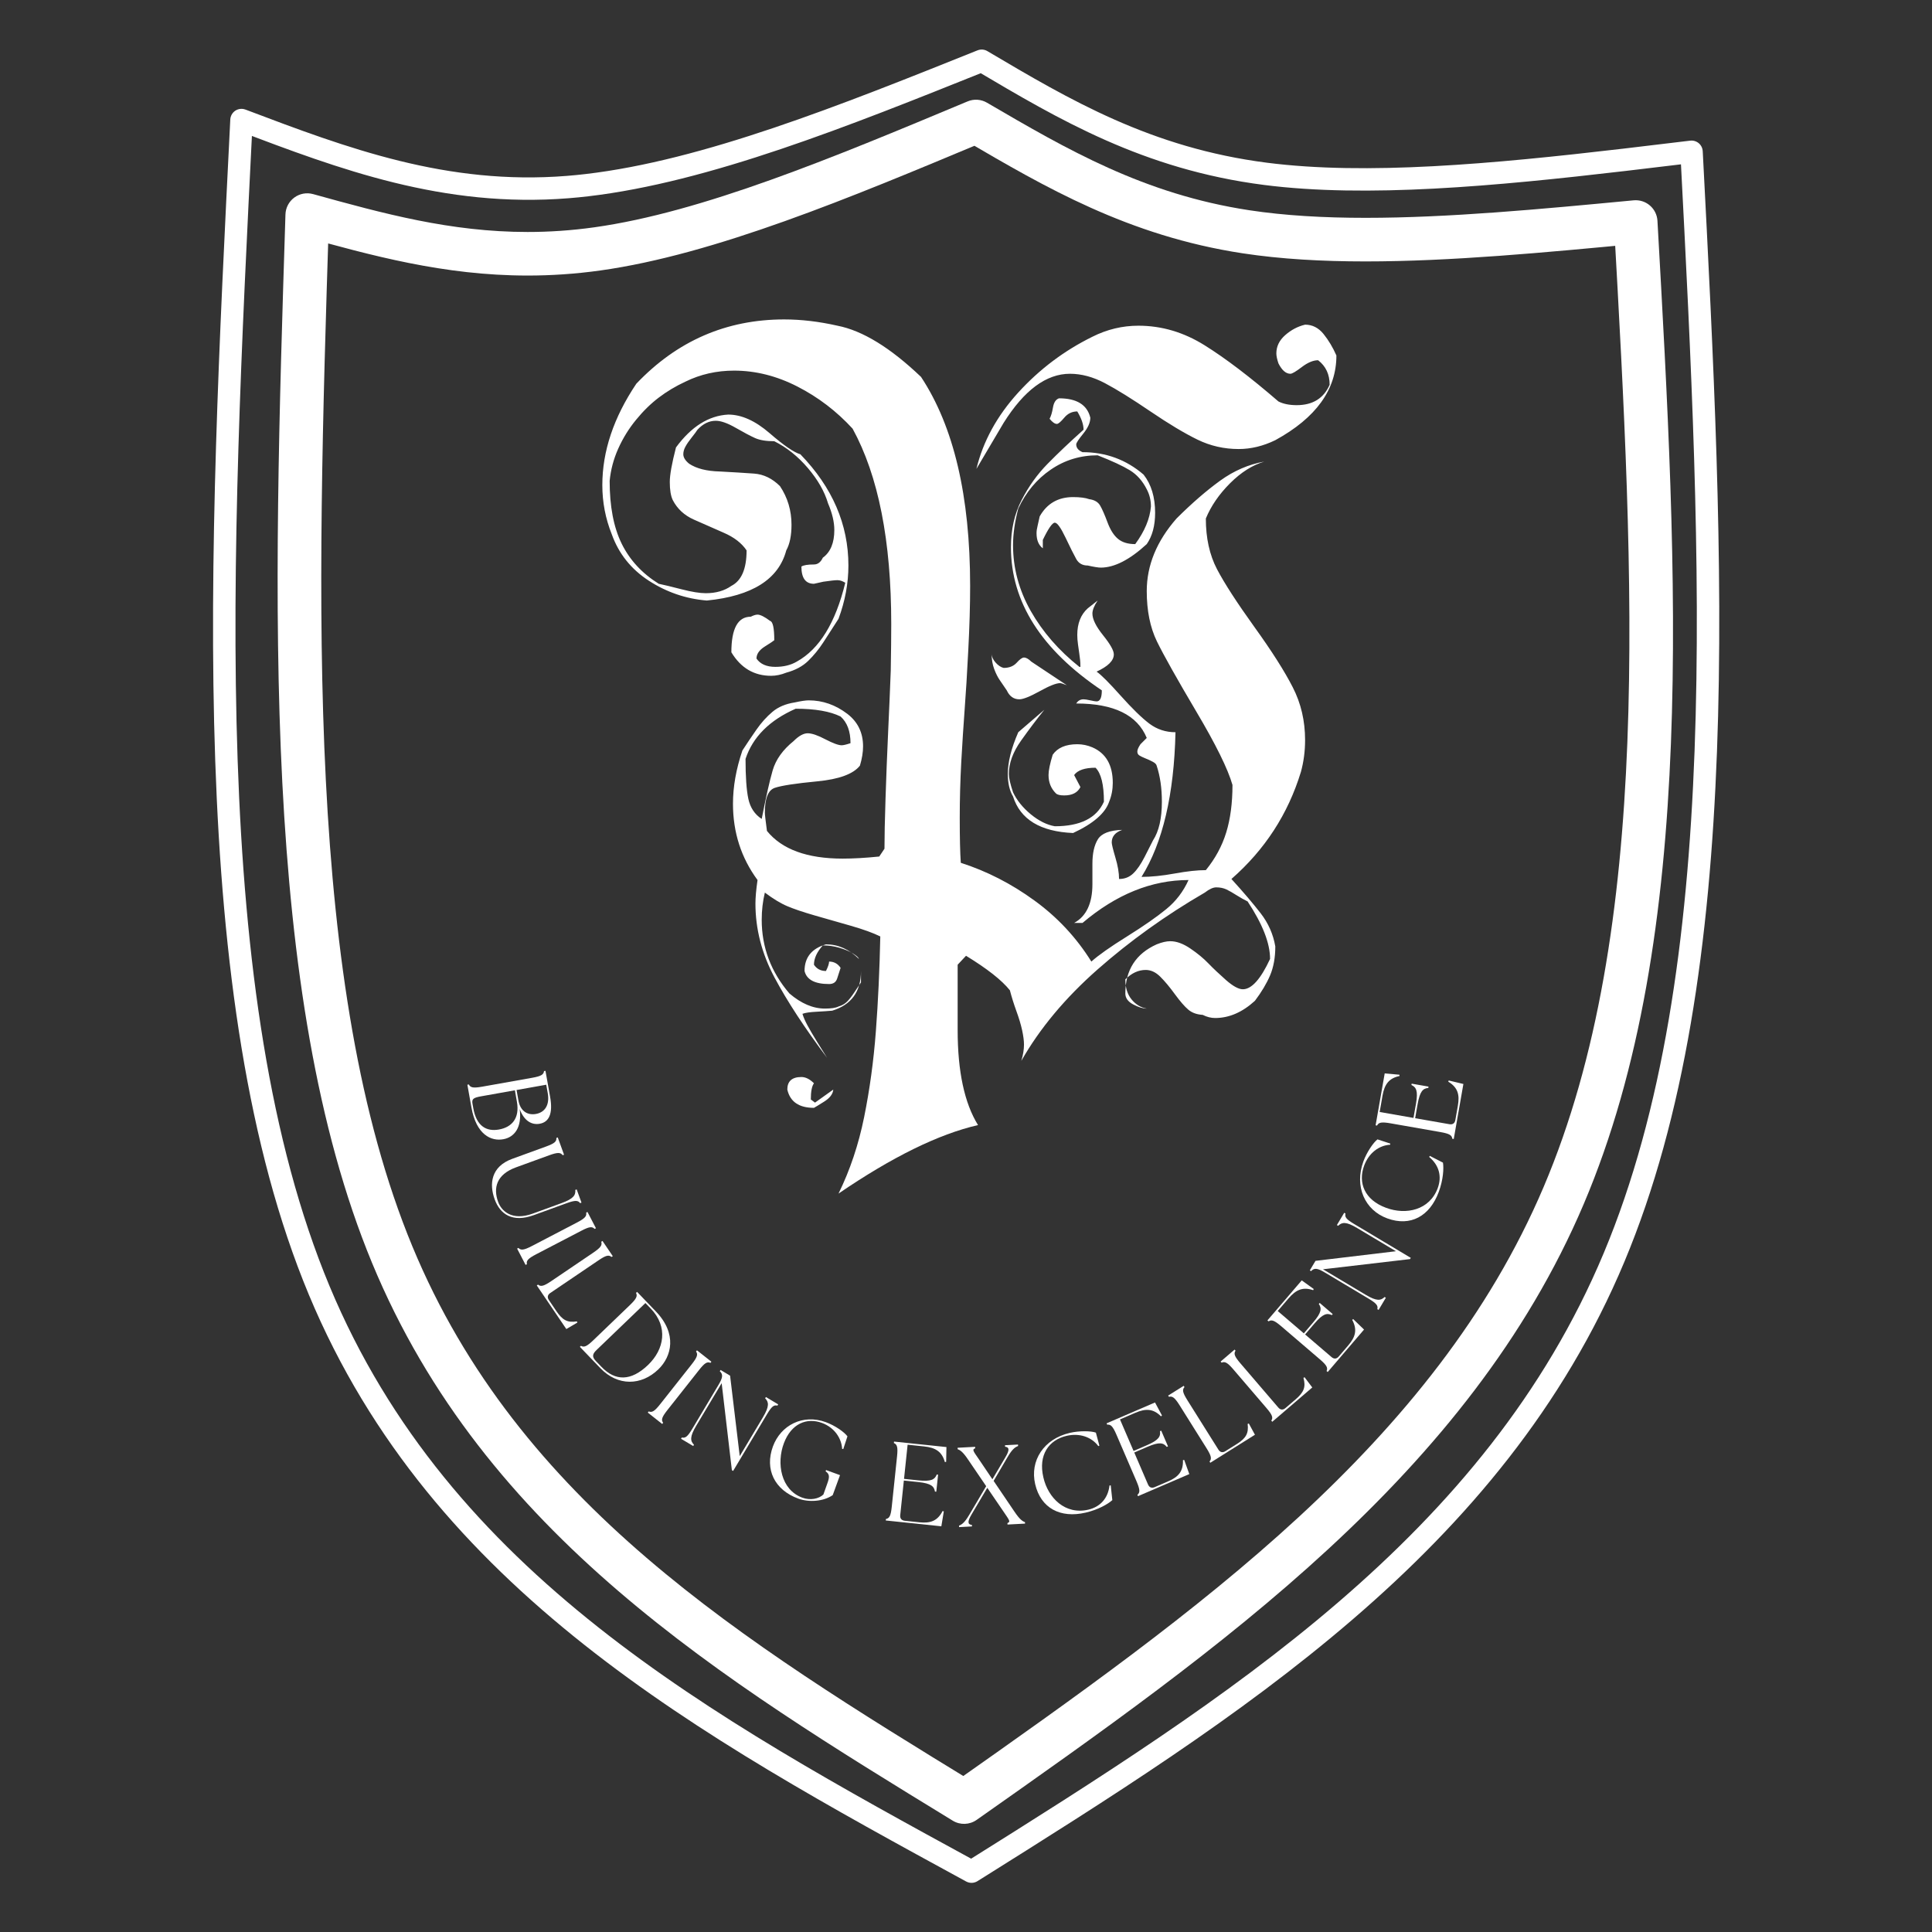<?xml version="1.0" encoding="UTF-8"?>
<svg xmlns="http://www.w3.org/2000/svg" xmlns:xlink="http://www.w3.org/1999/xlink" width="500" zoomAndPan="magnify" viewBox="0 0 375 375" height="500" preserveAspectRatio="xMidYMid meet" version="1.0">
  <rect x="0" y="0" width="375" height="375" fill="#333333" stroke="none"/>
  <defs>
    <g></g>
    <clipPath id="d2e29cb1e1">
      <path d="M 41 9.227 L 334 9.227 L 334 365.477 L 41 365.477 Z M 41 9.227 " clip-rule="nonzero"></path>
    </clipPath>
  </defs>
  <path fill="#ffffff" d="M 184.699 346.324 C 232.254 312.852 278.441 280.203 299.613 230.398 C 320.871 180.387 317.156 112.598 313.266 43.332 L 317.887 47.305 C 299.895 49.008 281.641 50.742 265.066 50.742 C 256.68 50.742 248.637 50.301 241.203 49.168 C 218.969 45.777 202.805 36.293 187.305 27.234 L 191.07 27.488 L 190.809 27.598 C 165.141 38.336 138.746 49.391 116.523 52.5 C 111.625 53.184 106.934 53.484 102.41 53.484 C 86.121 53.484 72.023 49.566 58.508 45.828 L 63.863 41.883 L 63.855 42.152 C 61.465 117.645 59.234 191.656 80.031 241.898 C 100.672 291.766 144.258 318.586 189.34 346.172 L 184.699 346.324 M 189.566 353.238 C 188.188 354.211 186.363 354.27 184.926 353.391 C 140.246 326.051 94.07 297.941 72.215 245.133 C 50.559 192.82 53.031 116.641 55.398 41.883 L 55.406 41.617 C 55.449 40.32 56.082 39.113 57.129 38.344 C 58.172 37.574 59.512 37.328 60.762 37.672 C 74.387 41.441 87.43 45.027 102.41 45.027 C 106.555 45.027 110.855 44.75 115.352 44.121 C 136.25 41.195 161.52 30.68 187.543 19.793 L 187.547 19.793 L 187.809 19.684 C 189.031 19.168 190.426 19.262 191.574 19.934 C 207.133 29.023 222.027 37.688 242.477 40.805 C 249.363 41.852 256.953 42.281 265.066 42.281 C 281.164 42.281 299 40.598 317.09 38.883 C 318.234 38.777 319.375 39.137 320.246 39.887 C 321.117 40.637 321.648 41.711 321.711 42.859 C 325.562 111.434 329.594 181.488 307.398 233.707 C 285.117 286.133 236.66 320.098 189.566 353.238 Z M 189.566 353.238 " fill-opacity="1" fill-rule="nonzero"></path>
  <g clip-path="url(#d2e29cb1e1)">
    <path fill="#ffffff" d="M 47.641 21.27 L 47.691 21.285 C 67.426 28.758 86.695 36.012 110.07 34.137 C 111.258 34.043 112.457 33.922 113.668 33.781 C 136.445 31.121 162.898 20.535 189.734 9.773 C 190.359 9.523 191.07 9.578 191.648 9.922 C 207.715 19.426 223.43 28.699 245.902 31.582 C 265.203 34.059 289.582 31.832 314.992 28.863 C 319.336 28.359 323.695 27.832 328.066 27.301 C 328.664 27.23 329.266 27.41 329.727 27.797 C 330.188 28.184 330.465 28.746 330.496 29.348 L 330.512 29.594 C 334.629 108.793 338.805 188.746 315.301 244.887 C 291.699 301.266 240.324 333.402 189.727 365.129 C 189.062 365.547 188.223 365.574 187.531 365.195 L 187.398 365.125 C 136.062 337.125 83.875 308.711 59.938 251.277 C 36.086 194.051 40.438 108.223 44.699 23.195 C 44.734 22.5 45.098 21.863 45.68 21.48 C 46.262 21.102 46.992 21.023 47.641 21.27 M 46.102 25.336 L 49.043 23.41 C 44.762 108.855 40.57 193.5 63.953 249.605 C 87.207 305.402 137.895 333.172 189.48 361.305 L 189.613 361.379 L 187.418 361.445 C 238.254 329.566 288.309 298.102 311.289 243.207 C 334.32 188.188 330.305 109.402 326.168 29.82 L 326.152 29.574 L 328.586 31.621 C 324.227 32.148 319.84 32.676 315.496 33.184 C 290.156 36.145 265.258 38.449 245.348 35.898 C 221.891 32.891 205.488 23.16 189.434 13.664 L 191.352 13.812 C 164.695 24.5 137.648 35.359 114.172 38.102 C 112.91 38.25 111.66 38.375 110.418 38.473 C 85.941 40.434 65.809 32.793 46.148 25.355 Z M 46.102 25.336 " fill-opacity="1" fill-rule="nonzero"></path>
  </g>
  <g fill="#ffffff" fill-opacity="1">
    <g transform="translate(109.614, 205.907)">
      <g>
        <path d="M 143.703 -142.891 C 142.273 -142.547 140.988 -141.867 139.844 -140.859 C 138.695 -139.848 138.125 -138.664 138.125 -137.312 C 138.125 -136.832 138.258 -136.188 138.531 -135.375 C 139.207 -134.031 139.984 -133.359 140.859 -133.359 C 141.191 -133.359 141.93 -133.797 143.078 -134.672 C 144.234 -135.547 145.285 -135.984 146.234 -135.984 C 147.723 -134.836 148.469 -133.25 148.469 -131.219 C 147.312 -128.582 145.18 -127.266 142.078 -127.266 C 140.66 -127.266 139.477 -127.504 138.531 -127.984 C 133.051 -132.711 128.281 -136.344 124.219 -138.875 C 120.164 -141.414 115.875 -142.688 111.344 -142.688 C 108.238 -142.688 105.266 -141.973 102.422 -140.547 C 96.941 -137.848 92.141 -134.234 88.016 -129.703 C 83.898 -125.172 81.195 -120.234 79.906 -114.891 L 85.188 -123.828 C 89.176 -130.18 93.469 -133.359 98.062 -133.359 C 100.289 -133.359 102.555 -132.75 104.859 -131.531 C 107.16 -130.312 110.102 -128.484 113.688 -126.047 C 117.27 -123.617 120.312 -121.797 122.812 -120.578 C 125.312 -119.359 127.977 -118.75 130.812 -118.75 C 133.188 -118.75 135.555 -119.32 137.922 -120.469 C 145.828 -124.801 149.781 -130.281 149.781 -136.906 C 149.102 -138.457 148.273 -139.844 147.297 -141.062 C 146.316 -142.281 145.117 -142.891 143.703 -142.891 Z M 69.156 -132.75 C 75.508 -123.145 78.688 -109.625 78.688 -92.188 C 78.688 -88.395 78.566 -84.234 78.328 -79.703 C 78.098 -75.172 77.863 -71.348 77.625 -68.234 C 77.395 -65.129 77.176 -61.734 76.969 -58.047 C 76.77 -54.367 76.672 -50.738 76.672 -47.156 C 76.672 -43.301 76.738 -40.395 76.875 -38.438 C 81.938 -36.812 86.695 -34.375 91.156 -31.125 C 95.625 -27.883 99.312 -23.93 102.219 -19.266 C 103.57 -20.484 105.867 -22.102 109.109 -24.125 C 112.359 -26.156 114.91 -27.93 116.766 -29.453 C 118.629 -30.973 120.066 -32.852 121.078 -35.094 C 113.91 -35.094 107.051 -32.316 100.5 -26.766 L 98.875 -26.766 C 101.238 -28.055 102.422 -30.562 102.422 -34.281 L 102.422 -38.234 C 102.422 -40.266 102.773 -41.852 103.484 -43 C 104.191 -44.145 105.766 -44.754 108.203 -44.828 C 106.848 -44.348 106.172 -43.535 106.172 -42.391 C 106.172 -42.047 106.406 -41.078 106.875 -39.484 C 107.352 -37.898 107.594 -36.504 107.594 -35.297 C 108.676 -35.297 109.586 -35.648 110.328 -36.359 C 111.078 -37.066 111.82 -38.145 112.562 -39.594 C 113.312 -41.051 113.852 -42.117 114.188 -42.797 C 115.332 -44.555 115.906 -47.055 115.906 -50.297 C 115.906 -52.93 115.566 -55.266 114.891 -57.297 C 114.828 -57.566 114.578 -57.816 114.141 -58.047 C 113.703 -58.285 113.227 -58.504 112.719 -58.703 C 112.207 -58.91 111.816 -59.098 111.547 -59.266 C 111.273 -59.441 111.141 -59.695 111.141 -60.031 C 111.141 -60.375 111.344 -60.848 111.75 -61.453 L 112.969 -62.672 C 111.145 -67.129 106.582 -69.359 99.281 -69.359 C 99.613 -69.898 100.086 -70.172 100.703 -70.172 C 100.973 -70.172 101.41 -70.102 102.016 -69.969 C 102.629 -69.832 103.035 -69.766 103.234 -69.766 C 103.91 -69.766 104.25 -70.477 104.25 -71.906 C 92.488 -79.812 86.609 -89.07 86.609 -99.688 C 86.609 -103.133 87.301 -106.191 88.688 -108.859 C 90.07 -111.535 91.742 -113.867 93.703 -115.859 C 95.66 -117.859 97.992 -120.07 100.703 -122.5 C 100.703 -123.52 100.297 -124.703 99.484 -126.047 C 98.473 -126.047 97.629 -125.641 96.953 -124.828 C 96.273 -124.023 95.801 -123.625 95.531 -123.625 C 95.125 -123.625 94.648 -123.957 94.109 -124.625 C 94.379 -125.102 94.598 -125.832 94.766 -126.812 C 94.93 -127.789 95.32 -128.383 95.938 -128.594 C 99.383 -128.594 101.41 -127.336 102.016 -124.828 C 102.016 -123.891 101.555 -122.859 100.641 -121.734 C 99.734 -120.617 99.281 -119.926 99.281 -119.656 C 99.281 -118.988 99.688 -118.484 100.5 -118.141 C 105.031 -118.141 108.984 -116.688 112.359 -113.781 C 113.848 -111.883 114.594 -109.414 114.594 -106.375 C 114.594 -103.875 114.051 -101.848 112.969 -100.297 C 109.656 -97.254 106.68 -95.734 104.047 -95.734 C 103.578 -95.734 102.734 -95.867 101.516 -96.141 C 100.492 -96.141 99.75 -96.562 99.281 -97.406 C 98.812 -98.25 98.117 -99.633 97.203 -101.562 C 96.285 -103.488 95.594 -104.453 95.125 -104.453 C 94.645 -104.453 93.867 -103.336 92.797 -101.109 L 92.797 -99.484 C 91.984 -100.086 91.578 -101.066 91.578 -102.422 C 91.578 -102.828 91.645 -103.301 91.781 -103.844 C 91.914 -104.383 92.051 -104.992 92.188 -105.672 C 93.602 -108.172 95.766 -109.422 98.672 -109.422 C 100.023 -109.422 101.07 -109.285 101.812 -109.016 C 102.832 -108.879 103.539 -108.457 103.938 -107.75 C 104.344 -107.039 104.816 -105.957 105.359 -104.5 C 105.898 -103.051 106.578 -101.988 107.391 -101.312 C 108.203 -100.633 109.316 -100.297 110.734 -100.297 C 112.566 -102.797 113.582 -105.227 113.781 -107.594 C 113.781 -108.812 113.508 -109.926 112.969 -110.938 C 112.156 -112.562 111.055 -113.797 109.672 -114.641 C 108.285 -115.484 106.207 -116.445 103.438 -117.531 C 100.062 -117.531 97.02 -116.598 94.312 -114.734 C 91.602 -112.879 89.508 -110.363 88.031 -107.188 C 87.352 -104.625 87.016 -102.258 87.016 -100.094 C 87.016 -95.633 88.16 -91.375 90.453 -87.312 C 92.754 -83.258 95.898 -79.645 99.891 -76.469 L 100.094 -76.469 C 100.094 -77.07 100.07 -77.523 100.031 -77.828 C 100 -78.129 99.945 -78.535 99.875 -79.047 C 99.812 -79.555 99.727 -80.148 99.625 -80.828 C 99.531 -81.504 99.484 -82.113 99.484 -82.656 C 99.484 -84.883 100.16 -86.609 101.516 -87.828 L 103.438 -89.344 C 102.758 -88.332 102.422 -87.488 102.422 -86.812 C 102.422 -85.727 103.113 -84.32 104.5 -82.594 C 105.883 -80.875 106.578 -79.641 106.578 -78.891 C 106.578 -77.68 105.461 -76.566 103.234 -75.547 C 104.109 -74.941 105.66 -73.391 107.891 -70.891 C 110.129 -68.391 111.988 -66.578 113.469 -65.453 C 114.957 -64.336 116.648 -63.781 118.547 -63.781 C 118.273 -51.688 116.078 -42.328 111.953 -35.703 C 113.848 -35.703 115.992 -35.922 118.391 -36.359 C 120.797 -36.797 122.812 -37.016 124.438 -37.016 C 126.258 -39.242 127.578 -41.676 128.391 -44.312 C 129.203 -46.945 129.609 -50.023 129.609 -53.547 C 128.723 -56.648 126.383 -61.395 122.594 -67.781 C 118.812 -74.176 116.258 -78.723 114.938 -81.422 C 113.625 -84.129 112.969 -87.379 112.969 -91.172 C 112.969 -96.172 114.895 -100.867 118.75 -105.266 C 121.727 -108.234 124.551 -110.68 127.219 -112.609 C 129.883 -114.535 132.738 -115.77 135.781 -116.312 C 133.488 -115.633 131.273 -114.234 129.141 -112.109 C 127.016 -109.984 125.445 -107.703 124.438 -105.266 C 124.438 -101.473 125.16 -98.191 126.609 -95.422 C 128.066 -92.648 130.484 -88.914 133.859 -84.219 C 137.242 -79.52 139.727 -75.613 141.312 -72.5 C 142.906 -69.395 143.703 -65.984 143.703 -62.266 C 143.703 -60.098 143.43 -58.035 142.891 -56.078 C 140.391 -47.898 135.895 -40.973 129.406 -35.297 C 131.695 -32.785 133.586 -30.566 135.078 -28.641 C 136.566 -26.723 137.516 -24.578 137.922 -22.203 C 137.922 -20.047 137.582 -18.172 136.906 -16.578 C 136.227 -14.992 135.25 -13.352 133.969 -11.656 C 131.531 -9.426 128.957 -8.312 126.25 -8.312 C 125.438 -8.312 124.629 -8.516 123.828 -8.922 C 122.672 -8.992 121.738 -9.332 121.031 -9.938 C 120.32 -10.539 119.457 -11.535 118.438 -12.922 C 117.426 -14.316 116.477 -15.453 115.594 -16.328 C 114.719 -17.203 113.773 -17.641 112.766 -17.641 C 111.348 -17.641 110.031 -17.031 108.812 -15.812 C 108.812 -14.195 109.219 -12.895 110.031 -11.906 C 110.844 -10.926 111.82 -10.336 112.969 -10.141 C 112.227 -10.141 111.348 -10.41 110.328 -10.953 C 109.316 -11.492 108.812 -12.203 108.812 -13.078 C 108.812 -17.609 110.836 -20.785 114.891 -22.609 C 115.91 -23.016 116.789 -23.219 117.531 -23.219 C 118.75 -23.219 120.051 -22.742 121.438 -21.797 C 122.82 -20.859 123.988 -19.895 124.938 -18.906 C 125.883 -17.926 127.031 -16.844 128.375 -15.656 C 129.727 -14.477 130.812 -13.891 131.625 -13.891 C 133.32 -13.891 135.082 -15.852 136.906 -19.781 C 136.906 -22.82 135.453 -26.539 132.547 -30.938 C 131.867 -31.27 131.156 -31.672 130.406 -32.141 C 129.664 -32.617 129.008 -32.992 128.438 -33.266 C 127.863 -33.535 127.203 -33.672 126.453 -33.672 C 125.848 -33.672 125.109 -33.332 124.234 -32.656 C 116.66 -28.258 109.727 -23.289 103.438 -17.75 C 97.145 -12.207 92.207 -6.289 88.625 0 C 88.969 -1.145 89.141 -2.191 89.141 -3.141 C 89.141 -3.891 89.02 -4.82 88.781 -5.938 C 88.539 -7.051 88.164 -8.301 87.656 -9.688 C 87.156 -11.07 86.738 -12.406 86.406 -13.688 C 84.844 -15.645 82.004 -17.879 77.891 -20.391 L 76.266 -18.656 L 76.266 -5.984 C 76.266 2.055 77.582 8.207 80.219 12.469 C 72.57 14.227 63.547 18.66 53.141 25.766 C 55.367 21.234 57.023 16.297 58.109 10.953 C 59.191 5.609 59.953 0.047 60.391 -5.734 C 60.828 -11.516 61.113 -17.648 61.25 -24.141 C 59.895 -24.816 57.984 -25.508 55.516 -26.219 C 53.055 -26.926 50.707 -27.598 48.469 -28.234 C 46.238 -28.879 44.484 -29.473 43.203 -30.016 C 41.922 -30.555 40.469 -31.438 38.844 -32.656 C 38.438 -30.969 38.234 -29.207 38.234 -27.375 C 38.234 -22.039 40.023 -17.273 43.609 -13.078 C 45.898 -11.117 48.195 -10.141 50.5 -10.141 C 51.719 -10.141 52.598 -10.273 53.141 -10.547 C 53.816 -10.742 54.375 -11.062 54.812 -11.5 C 55.25 -11.945 55.703 -12.523 56.172 -13.234 C 56.648 -13.941 57.094 -14.602 57.5 -15.219 L 57.5 -17.438 C 57.5 -13.445 55.641 -10.879 51.922 -9.734 C 51.242 -9.672 50.242 -9.602 48.922 -9.531 C 47.609 -9.469 46.68 -9.332 46.141 -9.125 C 46.348 -8.445 46.672 -7.703 47.109 -6.891 C 47.547 -6.078 48.172 -5.008 48.984 -3.688 C 49.797 -2.375 50.438 -1.348 50.906 -0.609 C 46.582 -6.359 43.188 -11.547 40.719 -16.172 C 38.25 -20.805 37.016 -25.594 37.016 -30.531 C 37.016 -31.676 37.148 -33.195 37.422 -35.094 C 34.242 -39.414 32.656 -44.348 32.656 -49.891 C 32.656 -53.203 33.266 -56.648 34.484 -60.234 C 35.359 -61.586 36.27 -62.941 37.219 -64.297 C 38.164 -65.648 39.195 -66.797 40.312 -67.734 C 41.426 -68.68 42.863 -69.289 44.625 -69.562 C 45.844 -69.832 46.754 -69.969 47.359 -69.969 C 50.066 -69.969 52.566 -69.094 54.859 -67.344 C 56.891 -65.781 57.906 -63.68 57.906 -61.047 C 57.906 -59.898 57.703 -58.648 57.297 -57.297 C 56.016 -55.672 53.258 -54.656 49.031 -54.25 C 44.801 -53.844 42.047 -53.422 40.766 -52.984 C 39.484 -52.547 38.844 -50.941 38.844 -48.172 C 38.844 -47.828 38.977 -46.645 39.25 -44.625 C 42.156 -41.039 47.055 -39.25 53.953 -39.25 C 55.984 -39.25 58.348 -39.383 61.047 -39.656 L 62.062 -41.172 C 62.062 -43.535 62.129 -46.781 62.266 -50.906 C 62.398 -55.031 62.566 -59.289 62.766 -63.688 C 62.973 -68.082 63.145 -72.102 63.281 -75.75 C 63.344 -79.406 63.375 -82.414 63.375 -84.781 C 63.375 -100.938 60.875 -113.578 55.875 -122.703 C 52.77 -126.086 49.203 -128.812 45.172 -130.875 C 41.148 -132.938 37.047 -133.969 32.859 -133.969 C 29.473 -133.969 26.328 -133.254 23.422 -131.828 C 21.535 -130.953 19.812 -129.922 18.25 -128.734 C 16.695 -127.555 15.227 -126.117 13.844 -124.422 C 12.457 -122.734 11.305 -120.875 10.391 -118.844 C 9.484 -116.82 8.926 -114.727 8.719 -112.562 C 8.719 -107.625 9.492 -103.566 11.047 -100.391 C 12.609 -97.211 15.008 -94.613 18.25 -92.594 C 19.27 -92.383 20.758 -92.023 22.719 -91.516 C 24.676 -91.016 26.227 -90.766 27.375 -90.766 C 29.344 -90.766 31 -91.238 32.344 -92.188 C 34.312 -93.195 35.297 -95.492 35.297 -99.078 C 34.348 -100.492 32.859 -101.641 30.828 -102.516 C 28.797 -103.398 26.867 -104.25 25.047 -105.062 C 23.223 -105.875 21.867 -107.125 20.984 -108.812 C 20.586 -109.625 20.391 -110.805 20.391 -112.359 C 20.391 -113.711 20.789 -115.945 21.594 -119.062 C 24.57 -123.113 27.953 -125.238 31.734 -125.438 C 34.305 -125.438 36.977 -124.238 39.75 -121.844 C 42.52 -119.445 44.516 -118.078 45.734 -117.734 C 51.953 -111.316 55.062 -104.117 55.062 -96.141 C 55.062 -92.691 54.422 -89.242 53.141 -85.797 C 52.055 -84.098 51.07 -82.57 50.188 -81.219 C 49.312 -79.875 48.332 -78.676 47.25 -77.625 C 46.176 -76.582 44.758 -75.82 43 -75.344 C 41.988 -74.938 41.008 -74.734 40.062 -74.734 C 36.75 -74.734 34.176 -76.254 32.344 -79.297 C 32.344 -83.898 33.598 -86.203 36.109 -86.203 C 36.641 -86.473 37.078 -86.609 37.422 -86.609 C 37.961 -86.609 38.773 -86.203 39.859 -85.391 C 40.398 -85.254 40.672 -84.004 40.672 -81.641 C 40.535 -81.504 39.926 -81.098 38.844 -80.422 C 37.758 -79.742 37.219 -78.961 37.219 -78.078 C 37.957 -77.004 39.176 -76.469 40.875 -76.469 C 42.488 -76.469 43.875 -76.805 45.031 -77.484 C 49.426 -79.91 52.566 -85.016 54.453 -92.797 C 53.91 -93.129 53.406 -93.297 52.938 -93.297 C 52.457 -93.297 51.547 -93.195 50.203 -93 C 48.984 -92.727 48.375 -92.594 48.375 -92.594 C 46.75 -92.594 45.938 -93.707 45.938 -95.938 C 46.344 -96.207 47.156 -96.344 48.375 -96.344 C 49.113 -96.344 49.688 -96.781 50.094 -97.656 C 51.582 -98.738 52.328 -100.531 52.328 -103.031 C 52.328 -104.582 51.922 -106.305 51.109 -108.203 C 50.43 -110.504 49.129 -112.785 47.203 -115.047 C 45.273 -117.316 43.098 -119.055 40.672 -120.266 C 39.109 -120.266 37.867 -120.469 36.953 -120.875 C 36.047 -121.281 34.797 -121.941 33.203 -122.859 C 31.617 -123.773 30.32 -124.234 29.312 -124.234 C 28.02 -124.234 26.836 -123.656 25.766 -122.5 C 25.555 -122.164 25.18 -121.66 24.641 -120.984 C 24.098 -120.305 23.691 -119.711 23.422 -119.203 C 23.148 -118.703 23.016 -118.211 23.016 -117.734 C 23.016 -117.129 23.391 -116.52 24.141 -115.906 C 25.555 -114.957 27.551 -114.453 30.125 -114.391 C 32.688 -114.254 34.895 -114.117 36.75 -113.984 C 38.613 -113.848 40.289 -113.035 41.781 -111.547 C 43.27 -109.316 44.016 -106.816 44.016 -104.047 C 44.016 -101.953 43.676 -100.297 43 -99.078 C 41.508 -93.461 36.367 -90.219 27.578 -89.344 C 23.523 -89.676 19.773 -90.957 16.328 -93.188 C 12.879 -95.426 10.477 -98.438 9.125 -102.219 C 7.906 -105.258 7.297 -108.438 7.297 -111.75 C 7.297 -118.312 9.492 -124.867 13.891 -131.422 C 21.805 -139.742 31.375 -143.906 42.594 -143.906 C 45.906 -143.906 49.352 -143.5 52.938 -142.688 C 57.801 -141.738 63.207 -138.426 69.156 -132.75 Z M 85.188 -76.266 C 86.27 -76.266 87.113 -76.598 87.719 -77.266 C 88.32 -77.941 88.797 -78.281 89.141 -78.281 C 89.547 -78.281 90.02 -78.016 90.562 -77.484 L 97.453 -72.906 C 96.773 -73.176 96.336 -73.312 96.141 -73.312 C 95.391 -73.312 94.066 -72.785 92.172 -71.734 C 90.285 -70.691 88.973 -70.172 88.234 -70.172 C 87.148 -70.172 86.336 -70.75 85.797 -71.906 C 85.254 -72.707 84.797 -73.379 84.422 -73.922 C 84.047 -74.461 83.691 -75.172 83.359 -76.047 C 83.023 -76.93 82.859 -77.945 82.859 -79.094 C 82.859 -78.488 83.109 -77.898 83.609 -77.328 C 84.117 -76.754 84.645 -76.398 85.188 -76.266 Z M 87.016 -52.125 C 87.754 -50.57 88.898 -49.148 90.453 -47.859 C 92.016 -46.578 93.57 -45.801 95.125 -45.531 C 100.062 -45.531 103.238 -47.117 104.656 -50.297 C 104.656 -53.609 104.113 -55.805 103.031 -56.891 C 100.938 -56.891 99.551 -56.414 98.875 -55.469 L 100.094 -53.141 C 99.551 -52.055 98.504 -51.516 96.953 -51.516 C 96.141 -51.516 95.598 -51.648 95.328 -51.922 C 94.379 -52.867 93.906 -54.051 93.906 -55.469 C 93.906 -56.352 94.176 -57.672 94.719 -59.422 C 95.664 -60.773 97.254 -61.453 99.484 -61.453 C 100.492 -61.453 101.473 -61.25 102.422 -60.844 C 105.055 -59.695 106.375 -57.398 106.375 -53.953 C 106.375 -52.66 106.141 -51.441 105.672 -50.297 C 104.922 -48.066 102.586 -46.039 98.672 -44.219 C 92.316 -44.488 88.43 -46.852 87.016 -51.312 C 86.336 -52.457 86 -53.91 86 -55.672 C 86 -57.973 86.676 -60.676 88.031 -63.781 L 93.094 -68.141 C 91.676 -66.391 90.172 -64.395 88.578 -62.156 C 86.992 -59.926 86.203 -57.766 86.203 -55.672 C 86.203 -54.93 86.473 -53.75 87.016 -52.125 Z M 57.094 -19.781 C 57.031 -20.051 56.641 -20.406 55.922 -20.844 C 55.211 -21.281 54.332 -21.648 53.281 -21.953 C 52.238 -22.254 51.176 -22.406 50.094 -22.406 C 48.945 -21.125 48.375 -19.875 48.375 -18.656 C 48.914 -17.844 49.691 -17.438 50.703 -17.438 C 51.109 -18.25 51.312 -18.859 51.312 -19.266 C 52.258 -19.266 53.004 -18.859 53.547 -18.047 C 53.336 -17.367 53.113 -16.676 52.875 -15.969 C 52.645 -15.258 52.125 -14.906 51.312 -14.906 C 48.539 -14.906 46.953 -15.75 46.547 -17.438 C 46.547 -20.07 47.93 -21.797 50.703 -22.609 C 53.066 -22.609 55.195 -21.664 57.094 -19.781 Z M 48.375 4.359 C 47.969 4.898 47.766 5.945 47.766 7.5 L 48.578 8.109 L 52.125 5.578 C 52.051 6.453 51.441 7.242 50.297 7.953 C 49.148 8.672 48.508 9.062 48.375 9.125 C 45.469 9.125 43.742 7.941 43.203 5.578 C 43.203 3.953 44.113 3.141 45.938 3.141 C 46.75 3.141 47.562 3.547 48.375 4.359 Z M 44.828 -68.344 C 39.754 -66.113 36.508 -62.867 35.094 -58.609 C 35.094 -55.16 35.273 -52.57 35.641 -50.844 C 36.016 -49.125 36.879 -47.828 38.234 -46.953 C 39.047 -51.141 39.754 -54.281 40.359 -56.375 C 40.973 -58.477 42.328 -60.375 44.422 -62.062 C 45.43 -63.07 46.344 -63.578 47.156 -63.578 C 47.969 -63.578 49.113 -63.188 50.594 -62.406 C 52.082 -61.633 53.133 -61.25 53.75 -61.25 C 54.082 -61.25 54.656 -61.383 55.469 -61.656 C 55.469 -63.957 54.828 -65.68 53.547 -66.828 C 51.516 -67.836 48.609 -68.344 44.828 -68.344 Z M 44.828 -68.344 "></path>
      </g>
    </g>
  </g>
  <g fill="#ffffff" fill-opacity="1">
    <g transform="translate(90.521, 209.438)">
      <g>
        <path d="M 0.195 1.105 L 0.984 5.523 C 1.922 10.785 4.801 12.148 7.219 11.676 C 9.336 11.273 10.812 9.402 10.355 5.844 C 11.25 8.23 12.766 8.945 14.238 8.68 C 15.992 8.371 16.852 6.809 16.258 3.473 L 15.355 -1.594 L 15.074 -1.543 C 14.996 -0.859 14.535 -0.555 12.762 -0.238 L 3.102 1.48 C 1.324 1.797 0.789 1.668 0.477 1.055 Z M 2.875 3.352 L 9.418 2.188 L 9.809 4.398 C 10.387 7.645 8.816 9.355 6.324 9.801 C 3.922 10.227 1.973 9.191 1.344 5.66 L 1.191 4.816 C 1.027 3.883 1.316 3.633 2.875 3.352 Z M 9.742 2.133 L 15.504 1.105 L 15.797 2.75 C 16.191 4.98 15.293 6.461 13.496 6.781 C 11.914 7.062 10.48 6.289 10.102 4.145 Z M 9.742 2.133 "></path>
      </g>
    </g>
  </g>
  <g fill="#ffffff" fill-opacity="1">
    <g transform="translate(93.506, 225.258)">
      <g>
        <path d="M 2.512 7.539 C 3.555 10.41 5.953 12.113 10.109 10.598 L 16.434 8.297 C 18.129 7.68 18.68 7.715 19.094 8.266 L 19.359 8.168 L 18.426 5.605 L 18.16 5.703 C 18.242 6.703 17.844 7.41 15.488 8.266 L 9.926 10.293 C 5.875 11.766 3.832 9.816 3.184 8.039 C 2.207 5.352 2.816 2.719 6.66 1.32 L 13.047 -1.004 C 14.742 -1.621 15.293 -1.59 15.707 -1.035 L 15.973 -1.133 L 14.754 -4.484 L 14.488 -4.383 C 14.535 -3.676 14.125 -3.316 12.43 -2.699 L 5.918 -0.328 C 1.766 1.184 1.434 4.582 2.512 7.539 Z M 2.512 7.539 "></path>
      </g>
    </g>
  </g>
  <g fill="#ffffff" fill-opacity="1">
    <g transform="translate(99.853, 241.361)">
      <g>
        <path d="M 0.52 0.996 L 2.164 4.156 L 2.418 4.023 C 2.277 3.328 2.637 2.918 4.234 2.082 L 12.938 -2.449 C 14.535 -3.285 15.078 -3.34 15.566 -2.828 L 15.82 -2.961 L 14.176 -6.121 L 13.922 -5.988 C 14.051 -5.312 13.703 -4.883 12.102 -4.051 L 3.402 0.484 C 1.805 1.316 1.254 1.355 0.773 0.863 Z M 0.52 0.996 "></path>
      </g>
    </g>
  </g>
  <g fill="#ffffff" fill-opacity="1">
    <g transform="translate(103.562, 248.572)">
      <g>
        <path d="M 0.629 0.93 L 6.363 9.398 L 8.508 8.133 L 8.41 7.906 C 6.613 8.195 5.633 7.688 4.449 5.941 L 2.98 3.773 C 2.621 3.246 2.715 2.758 3.246 2.398 L 12.57 -3.918 C 14.062 -4.93 14.594 -5.047 15.141 -4.594 L 15.379 -4.754 L 13.379 -7.707 L 13.141 -7.543 C 13.348 -6.887 13.051 -6.422 11.559 -5.41 L 3.438 0.09 C 1.941 1.102 1.398 1.203 0.867 0.77 Z M 0.629 0.93 "></path>
      </g>
    </g>
  </g>
  <g fill="#ffffff" fill-opacity="1">
    <g transform="translate(111.777, 260.614)">
      <g>
        <path d="M 0.777 0.809 L 4.77 4.965 C 8.125 8.453 12.699 8.391 16.031 5.156 C 18.586 2.672 19.715 -1.707 15.523 -6.07 L 11.879 -9.859 L 11.676 -9.66 C 11.988 -9.051 11.777 -8.539 10.477 -7.289 L 3.402 -0.492 C 2.102 0.758 1.582 0.949 0.984 0.609 Z M 4.031 1.402 L 13.5 -7.695 L 14.539 -6.617 C 17.938 -3.082 17.18 1.277 14.008 4.324 C 10.695 7.508 7.645 7.48 4.977 4.703 L 3.867 3.547 C 3.027 2.676 3.285 2.121 4.031 1.402 Z M 4.031 1.402 "></path>
      </g>
    </g>
  </g>
  <g fill="#ffffff" fill-opacity="1">
    <g transform="translate(124.855, 273.484)">
      <g>
        <path d="M 0.879 0.695 L 3.676 2.906 L 3.855 2.68 C 3.441 2.102 3.602 1.582 4.719 0.168 L 10.801 -7.531 C 11.918 -8.945 12.387 -9.223 13.043 -8.953 L 13.223 -9.18 L 10.426 -11.387 L 10.25 -11.164 C 10.645 -10.598 10.504 -10.066 9.383 -8.648 L 3.301 -0.953 C 2.184 0.465 1.699 0.727 1.059 0.473 Z M 0.879 0.695 "></path>
      </g>
    </g>
  </g>
  <g fill="#ffffff" fill-opacity="1">
    <g transform="translate(131.211, 278.679)">
      <g>
        <path d="M 10.844 6.68 L 11.09 6.828 L 17.645 -4.148 C 18.566 -5.695 18.996 -6.027 19.684 -5.848 L 19.832 -6.094 L 17.449 -7.516 L 17.305 -7.27 C 18.02 -6.535 18.156 -5.734 16.871 -3.582 L 12.371 3.953 L 10.5 -11.664 L 8.648 -12.77 L 8.504 -12.523 C 9.156 -11.902 9.125 -11.332 8.199 -9.785 L 3.168 -1.359 C 2.246 0.188 1.797 0.508 1.129 0.34 L 0.98 0.586 L 3.344 1.996 L 3.488 1.75 C 2.773 1.016 2.637 0.219 3.922 -1.938 L 8.863 -10.207 Z M 10.844 6.68 "></path>
      </g>
    </g>
  </g>
  <g fill="#ffffff" fill-opacity="1">
    <g transform="translate(146.34, 287.499)">
      <g>
        <path d="M 8.602 3.379 C 10.688 4.141 13.477 3.945 15.289 2.707 L 16.707 -1.176 L 14 -2.164 L 13.91 -1.918 C 14.715 -1.363 14.699 -0.809 14.23 0.473 L 13.48 2.586 C 12.586 3.43 10.941 3.766 9.395 3.199 C 5.219 1.676 4.344 -3.492 5.816 -7.383 C 7.246 -11.168 10.227 -12.398 13.199 -11.312 C 15.617 -10.43 17.004 -8.328 17.117 -6.273 L 17.34 -6.238 L 18.148 -8.707 C 17.539 -9.539 15.773 -10.793 13.934 -11.465 C 9.512 -13.082 5.199 -10.887 3.68 -6.734 C 2.055 -2.293 3.996 1.695 8.602 3.379 Z M 8.602 3.379 "></path>
      </g>
    </g>
  </g>
  <g fill="#ffffff" fill-opacity="1">
    <g transform="translate(164.079, 293.404)">
      <g></g>
    </g>
  </g>
  <g fill="#ffffff" fill-opacity="1">
    <g transform="translate(170.812, 295.007)">
      <g>
        <path d="M 1.117 0.117 L 11.902 1.246 L 12.383 -1.645 L 12.145 -1.715 C 11.145 0.238 9.75 0.688 7.648 0.469 L 4.805 0.172 C 4.168 0.105 3.855 -0.281 3.922 -0.918 L 4.625 -7.633 L 7.426 -7.34 C 9.922 -7.078 10.5 -6.508 10.66 -5.496 L 10.922 -5.469 L 11.27 -8.773 L 11.008 -8.801 C 10.641 -7.844 9.953 -7.406 7.461 -7.668 L 4.66 -7.961 L 5.355 -14.59 L 8.57 -14.254 C 10.801 -14.02 12.023 -13.227 12.586 -11.223 L 12.836 -11.262 L 12.891 -14.133 L 2.719 -15.199 L 2.688 -14.914 C 3.324 -14.648 3.492 -14.121 3.305 -12.328 L 2.281 -2.57 C 2.094 -0.777 1.824 -0.297 1.145 -0.168 Z M 1.117 0.117 "></path>
      </g>
    </g>
  </g>
  <g fill="#ffffff" fill-opacity="1">
    <g transform="translate(186.245, 296.408)">
      <g>
        <path d="M 9.312 -0.496 L 12.719 -0.676 L 12.703 -0.961 C 12.211 -1.133 11.684 -1.48 10.68 -2.969 L 6.617 -8.965 L 9.32 -13.582 C 10.23 -15.129 10.762 -15.508 11.367 -15.738 L 11.352 -16.023 L 8.824 -15.891 L 8.84 -15.605 C 9.727 -15.496 9.691 -14.902 8.906 -13.559 L 6.379 -9.281 L 3.723 -13.219 C 2.699 -14.703 2.371 -15.062 3.039 -15.297 L 3.027 -15.582 L -0.379 -15.398 L -0.363 -15.113 C 0.129 -14.941 0.656 -14.598 1.66 -13.105 L 5.172 -7.941 L 1.918 -2.438 C 1.012 -0.891 0.48 -0.512 -0.102 -0.281 L -0.086 0.004 L 2.418 -0.129 L 2.402 -0.414 C 1.516 -0.52 1.547 -1.117 2.336 -2.461 L 5.387 -7.621 L 8.637 -2.859 C 9.641 -1.371 9.969 -1.016 9.297 -0.781 Z M 9.312 -0.496 "></path>
      </g>
    </g>
  </g>
  <g fill="#ffffff" fill-opacity="1">
    <g transform="translate(201.487, 295.524)">
      <g>
        <path d="M 9.242 -1.926 C 11.641 -2.484 13.535 -3.559 14.414 -4.352 L 14.105 -7.219 L 13.867 -7.184 C 13.57 -4.676 12.055 -3.035 9.742 -2.496 C 5.285 -1.457 1.945 -4.746 1.027 -8.777 C 0.008 -13.148 2.113 -16.031 5.52 -16.824 C 8.07 -17.422 10.41 -16.586 11.699 -14.832 L 11.902 -14.926 L 11.223 -17.453 C 10.266 -17.797 7.996 -17.832 6.156 -17.402 C 1.121 -16.23 -1.625 -12.02 -0.562 -7.457 C 0.523 -2.789 4.312 -0.777 9.242 -1.926 Z M 9.242 -1.926 "></path>
      </g>
    </g>
  </g>
  <g fill="#ffffff" fill-opacity="1">
    <g transform="translate(219.853, 290.851)">
      <g>
        <path d="M 1.031 -0.445 L 10.992 -4.73 L 9.996 -7.488 L 9.758 -7.434 C 9.836 -5.242 8.84 -4.164 6.902 -3.332 L 4.273 -2.199 C 3.688 -1.945 3.227 -2.133 2.973 -2.719 L 0.305 -8.922 L 2.891 -10.035 C 5.191 -11.023 5.977 -10.812 6.613 -10.008 L 6.855 -10.113 L 5.539 -13.164 L 5.297 -13.059 C 5.449 -12.047 5.062 -11.328 2.758 -10.336 L 0.172 -9.223 L -2.465 -15.344 L 0.508 -16.625 C 2.566 -17.512 4.02 -17.418 5.492 -15.945 L 5.688 -16.102 L 4.336 -18.633 L -5.059 -14.586 L -4.945 -14.324 C -4.262 -14.402 -3.859 -14.027 -3.145 -12.367 L 0.734 -3.359 C 1.445 -1.699 1.445 -1.148 0.918 -0.707 Z M 1.031 -0.445 "></path>
      </g>
    </g>
  </g>
  <g fill="#ffffff" fill-opacity="1">
    <g transform="translate(233.972, 284.52)">
      <g>
        <path d="M 0.949 -0.598 L 9.613 -6.035 L 8.422 -8.223 L 8.195 -8.129 C 8.418 -6.324 7.879 -5.359 6.094 -4.238 L 3.875 -2.848 C 3.336 -2.508 2.848 -2.621 2.512 -3.16 L -3.477 -12.699 C -4.438 -14.227 -4.535 -14.762 -4.066 -15.289 L -4.215 -15.531 L -7.234 -13.641 L -7.082 -13.398 C -6.418 -13.578 -5.965 -13.27 -5.004 -11.742 L 0.211 -3.43 C 1.168 -1.902 1.25 -1.355 0.797 -0.84 Z M 0.949 -0.598 "></path>
      </g>
    </g>
  </g>
  <g fill="#ffffff" fill-opacity="1">
    <g transform="translate(246.097, 276.693)">
      <g>
        <path d="M 0.852 -0.73 L 8.617 -7.387 L 7.117 -9.375 L 6.902 -9.25 C 7.395 -7.5 7 -6.469 5.398 -5.094 L 3.41 -3.391 C 2.926 -2.973 2.43 -3.012 2.016 -3.496 L -5.316 -12.047 C -6.488 -13.414 -6.668 -13.93 -6.281 -14.523 L -6.465 -14.738 L -9.172 -12.418 L -8.984 -12.203 C -8.355 -12.48 -7.859 -12.242 -6.684 -10.871 L -0.301 -3.422 C 0.875 -2.055 1.039 -1.527 0.664 -0.949 Z M 0.852 -0.73 "></path>
      </g>
    </g>
  </g>
  <g fill="#ffffff" fill-opacity="1">
    <g transform="translate(256.978, 267.157)">
      <g>
        <path d="M 0.73 -0.852 L 7.781 -9.09 L 5.676 -11.125 L 5.484 -10.973 C 6.523 -9.039 6.102 -7.633 4.727 -6.031 L 2.867 -3.855 C 2.453 -3.371 1.957 -3.336 1.473 -3.75 L -3.656 -8.141 L -1.824 -10.281 C -0.195 -12.184 0.605 -12.34 1.527 -11.898 L 1.699 -12.098 L -0.824 -14.258 L -0.996 -14.059 C -0.414 -13.215 -0.445 -12.398 -2.078 -10.496 L -3.906 -8.355 L -8.973 -12.691 L -6.867 -15.148 C -5.41 -16.852 -4.062 -17.406 -2.094 -16.734 L -1.984 -16.961 L -4.312 -18.637 L -10.969 -10.867 L -10.75 -10.68 C -10.172 -11.055 -9.645 -10.891 -8.273 -9.719 L -0.82 -3.336 C 0.551 -2.164 0.793 -1.668 0.512 -1.039 Z M 0.73 -0.852 "></path>
      </g>
    </g>
  </g>
  <g fill="#ffffff" fill-opacity="1">
    <g transform="translate(266.998, 255.234)">
      <g>
        <path d="M 6.684 -10.844 L 6.832 -11.086 L -4.137 -17.645 C -5.688 -18.57 -6.02 -19 -5.84 -19.688 L -6.086 -19.832 L -7.508 -17.453 L -7.262 -17.309 C -6.527 -18.023 -5.727 -18.16 -3.574 -16.871 L 3.957 -12.371 L -11.66 -10.504 L -12.766 -8.656 L -12.52 -8.508 C -11.898 -9.16 -11.328 -9.129 -9.781 -8.203 L -1.359 -3.172 C 0.188 -2.246 0.512 -1.797 0.34 -1.129 L 0.586 -0.98 L 1.996 -3.344 L 1.754 -3.488 C 1.02 -2.773 0.219 -2.637 -1.934 -3.926 L -10.203 -8.867 Z M 6.684 -10.844 "></path>
      </g>
    </g>
  </g>
  <g fill="#ffffff" fill-opacity="1">
    <g transform="translate(275.82, 240.107)">
      <g>
        <path d="M 3.453 -8.785 C 4.301 -11.098 4.441 -13.273 4.258 -14.441 L 1.695 -15.754 L 1.59 -15.535 C 3.527 -13.914 4.066 -11.746 3.25 -9.516 C 1.676 -5.219 -2.902 -4.227 -6.777 -5.668 C -10.992 -7.211 -12.25 -10.555 -11.047 -13.84 C -10.148 -16.297 -8.168 -17.797 -5.996 -17.914 L -5.961 -18.137 L -8.449 -18.953 C -9.262 -18.34 -10.535 -16.461 -11.184 -14.684 C -12.961 -9.832 -10.945 -5.227 -6.547 -3.617 C -2.043 -1.969 1.711 -4.035 3.453 -8.785 Z M 3.453 -8.785 "></path>
      </g>
    </g>
  </g>
  <g fill="#ffffff" fill-opacity="1">
    <g transform="translate(281.977, 222.185)">
      <g>
        <path d="M 0.195 -1.105 L 2.066 -11.785 L -0.785 -12.465 L -0.871 -12.234 C 1.008 -11.102 1.359 -9.676 0.996 -7.598 L 0.504 -4.781 C 0.391 -4.152 -0.016 -3.867 -0.645 -3.977 L -7.297 -5.141 L -6.809 -7.914 C -6.375 -10.387 -5.77 -10.926 -4.746 -11.016 L -4.703 -11.277 L -7.973 -11.848 L -8.02 -11.59 C -7.09 -11.156 -6.703 -10.441 -7.133 -7.973 L -7.621 -5.199 L -14.184 -6.348 L -13.629 -9.535 C -13.242 -11.742 -12.367 -12.91 -10.328 -13.332 L -10.352 -13.582 L -13.207 -13.836 L -14.973 -3.762 L -14.691 -3.715 C -14.383 -4.328 -13.848 -4.457 -12.07 -4.148 L -2.406 -2.453 C -0.629 -2.141 -0.168 -1.84 -0.09 -1.156 Z M 0.195 -1.105 "></path>
      </g>
    </g>
  </g>
</svg>
